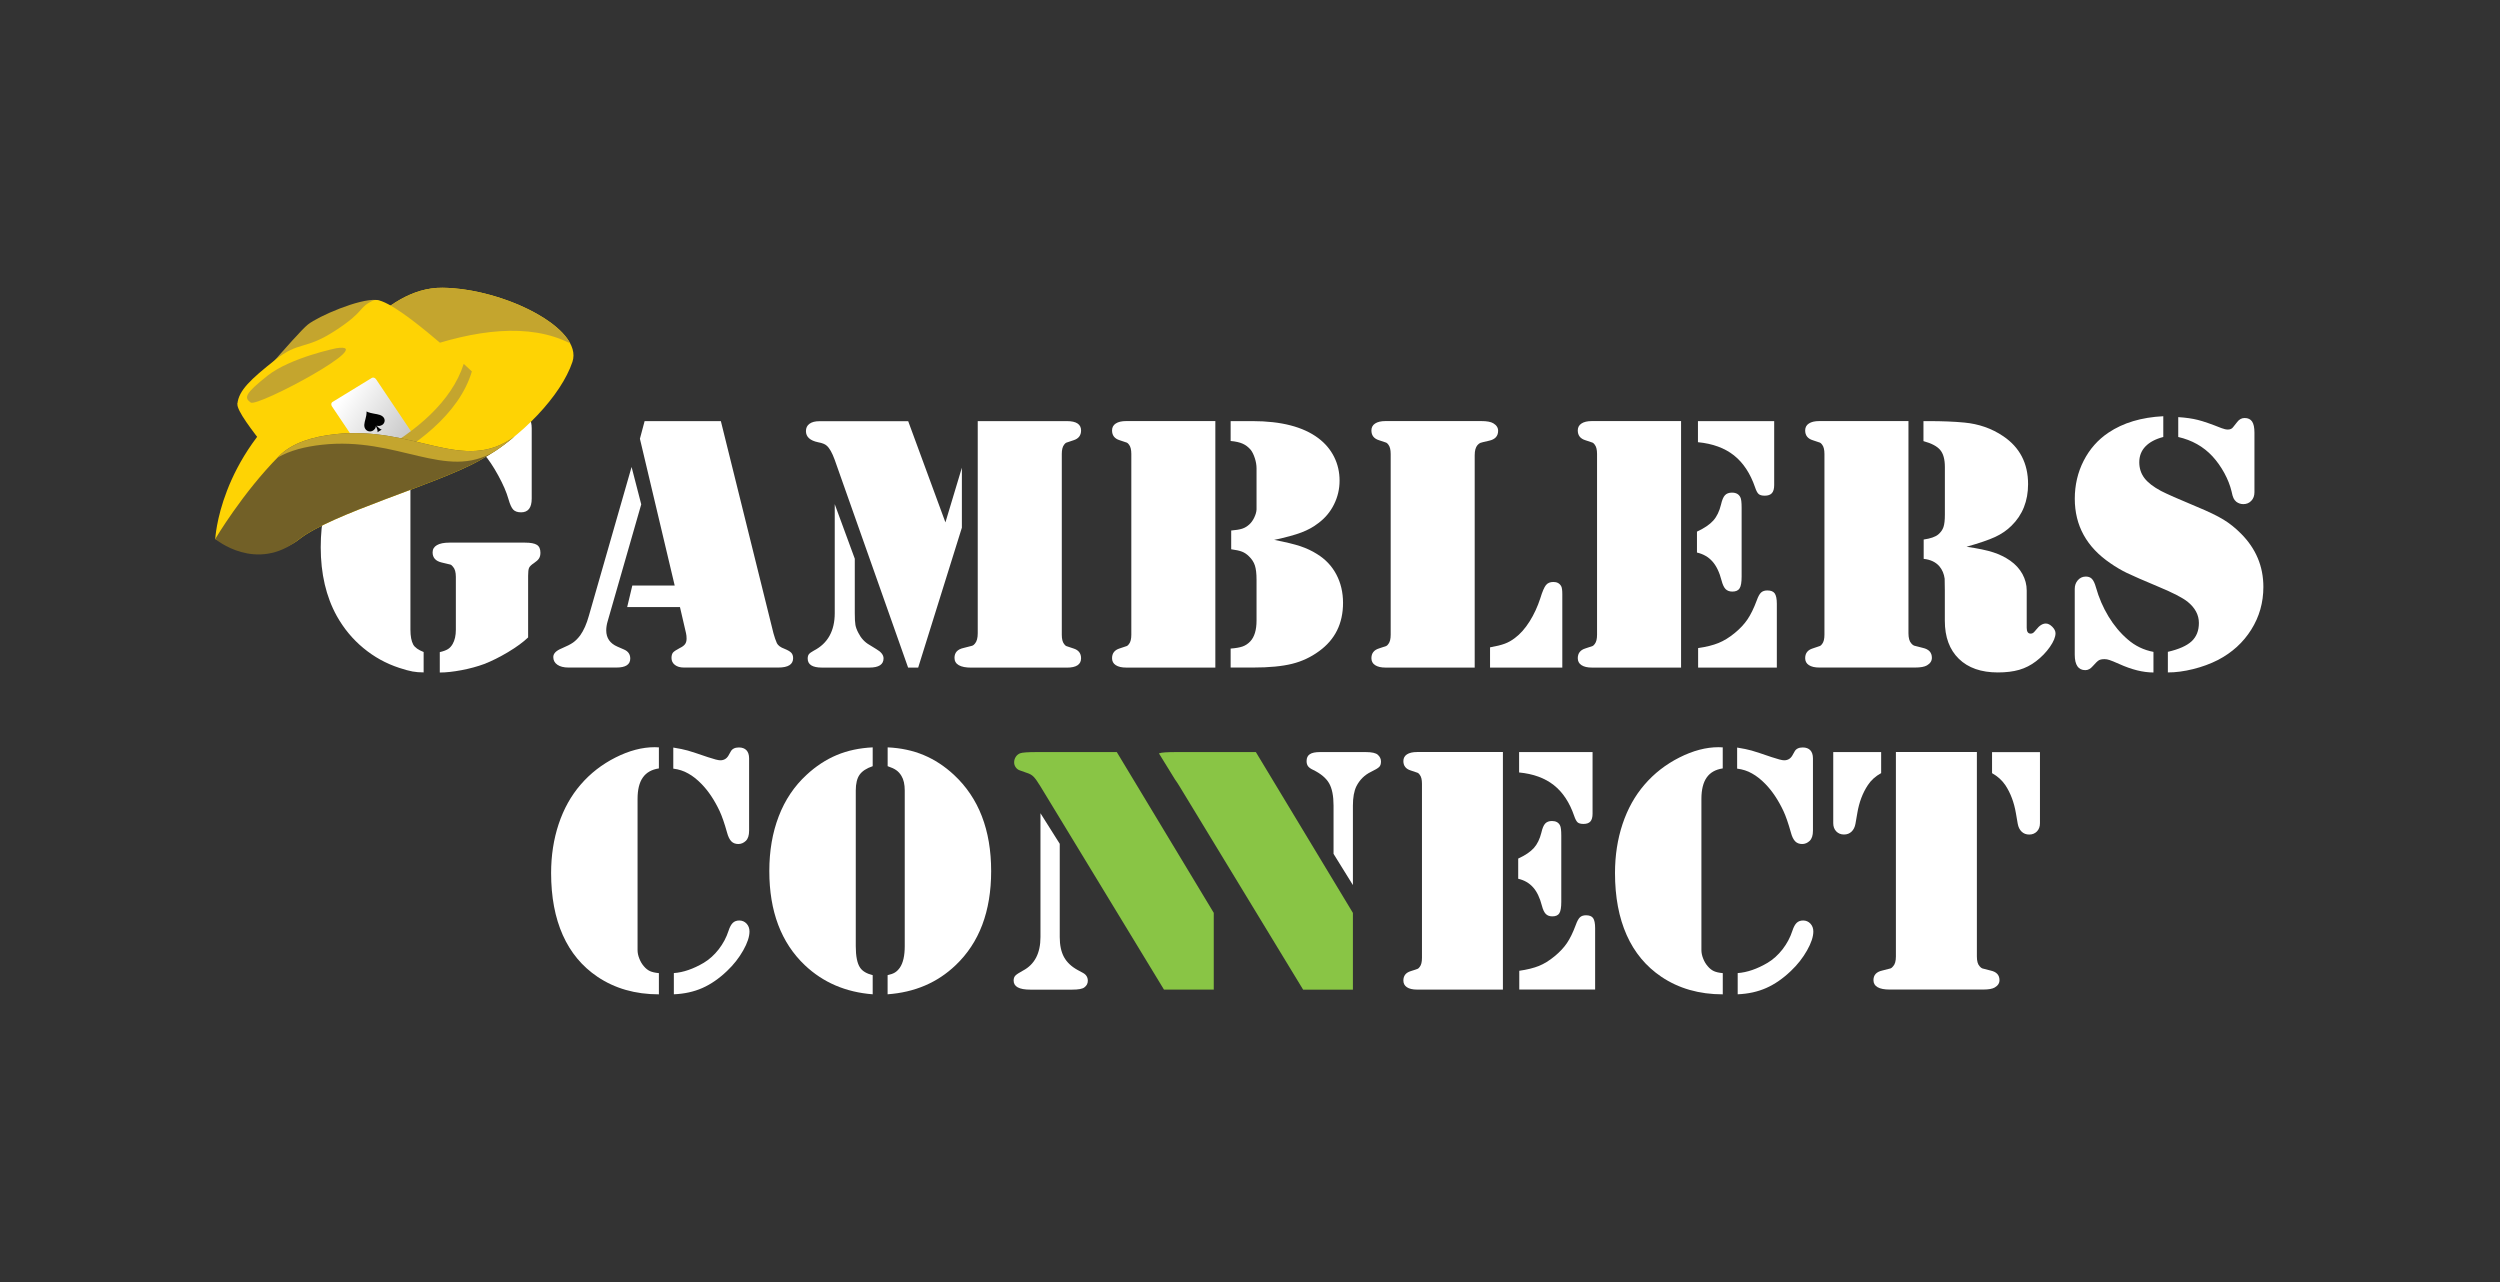 <?xml version="1.0" encoding="UTF-8"?>
<svg xmlns="http://www.w3.org/2000/svg" width="117" height="60" viewBox="0 0 117 60" fill="none">
  <rect x="0" y="0" width="117" height="60" fill="#333333" stroke="none"/>
  <path d="M52.266 35.197L56.804 42.722V46.313H54.474L48.682 36.785C48.556 36.579 48.454 36.435 48.374 36.353C48.294 36.271 48.192 36.212 48.066 36.174L47.742 36.059C47.656 36.033 47.588 35.983 47.538 35.912C47.486 35.842 47.462 35.764 47.462 35.676C47.462 35.584 47.488 35.498 47.538 35.42C47.59 35.342 47.658 35.286 47.742 35.254C47.838 35.216 48.1 35.197 48.526 35.197H52.266Z" fill="#89C545"></path>
  <path d="M30.836 34.977V35.962C30.5 36.012 30.25 36.153 30.086 36.386C29.92 36.619 29.838 36.953 29.838 37.388V44.116V44.465C29.838 44.589 29.864 44.721 29.92 44.86C29.974 45 30.044 45.116 30.128 45.215C30.218 45.324 30.316 45.401 30.418 45.448C30.52 45.494 30.66 45.527 30.836 45.542V46.535C29.732 46.535 28.774 46.26 27.96 45.712C27.244 45.229 26.702 44.578 26.338 43.761C25.974 42.944 25.792 41.976 25.792 40.857C25.792 40.038 25.91 39.273 26.146 38.564C26.382 37.856 26.724 37.241 27.174 36.72C27.628 36.193 28.174 35.769 28.808 35.45C29.442 35.13 30.052 34.969 30.638 34.969L30.836 34.977ZM31.51 35.972V34.986C31.788 35.031 32.014 35.076 32.188 35.126C32.362 35.175 32.676 35.279 33.13 35.435C33.42 35.532 33.614 35.582 33.71 35.582C33.874 35.582 34 35.511 34.086 35.37L34.196 35.175C34.264 35.046 34.392 34.981 34.58 34.981C34.734 34.981 34.852 35.025 34.934 35.111C35.016 35.199 35.058 35.325 35.058 35.492V38.881C35.058 39.099 35.006 39.255 34.904 39.353C34.802 39.45 34.684 39.5 34.554 39.5C34.418 39.5 34.308 39.458 34.226 39.374C34.144 39.29 34.076 39.152 34.026 38.963C33.906 38.534 33.79 38.198 33.676 37.953C33.432 37.438 33.152 37.02 32.84 36.699C32.63 36.481 32.42 36.315 32.208 36.199C31.998 36.078 31.766 36.004 31.51 35.972ZM31.536 46.533V45.54C31.98 45.508 32.446 45.347 32.936 45.059C33.198 44.902 33.43 44.691 33.636 44.427C33.84 44.163 33.994 43.875 34.096 43.56C34.152 43.386 34.22 43.263 34.296 43.19C34.372 43.117 34.474 43.079 34.598 43.079C34.734 43.079 34.848 43.129 34.94 43.226C35.03 43.324 35.076 43.446 35.076 43.593C35.076 43.837 34.978 44.133 34.782 44.48C34.586 44.828 34.334 45.149 34.026 45.441C33.65 45.8 33.266 46.065 32.87 46.239C32.474 46.414 32.03 46.512 31.536 46.533Z" fill="white"></path>
  <path d="M40.844 35.857C40.554 35.954 40.35 36.088 40.23 36.256C40.11 36.424 40.05 36.672 40.05 36.997V44.278C40.05 44.755 40.118 45.093 40.254 45.288C40.362 45.45 40.558 45.567 40.842 45.637V46.533C39.58 46.435 38.522 45.981 37.668 45.173C36.558 44.12 36.004 42.651 36.004 40.767C36.004 39.822 36.15 38.969 36.444 38.205C36.736 37.442 37.17 36.794 37.746 36.264C38.184 35.857 38.656 35.548 39.162 35.336C39.668 35.124 40.228 35.006 40.842 34.977V35.857H40.844ZM41.542 35.857V34.977C42.156 35.004 42.718 35.124 43.226 35.336C43.734 35.548 44.208 35.857 44.646 36.264C45.806 37.344 46.386 38.845 46.386 40.767C46.386 42.651 45.832 44.12 44.722 45.173C43.868 45.989 42.808 46.441 41.54 46.533V45.637C41.688 45.605 41.804 45.563 41.886 45.511C41.968 45.46 42.044 45.385 42.112 45.288C42.266 45.065 42.342 44.729 42.342 44.278V36.997C42.342 36.709 42.29 36.481 42.188 36.313C42.12 36.199 42.038 36.109 41.944 36.044C41.854 35.979 41.718 35.916 41.542 35.857Z" fill="white"></path>
  <path d="M48.692 38.056L49.596 39.49V43.854C49.596 44.234 49.662 44.547 49.796 44.792C49.93 45.036 50.142 45.236 50.432 45.395L50.688 45.534C50.836 45.616 50.91 45.739 50.91 45.901C50.91 46.027 50.856 46.13 50.748 46.21C50.656 46.281 50.47 46.315 50.184 46.315H48.214C47.696 46.315 47.438 46.174 47.438 45.891C47.438 45.794 47.464 45.716 47.52 45.658C47.574 45.601 47.692 45.525 47.874 45.425C48.42 45.137 48.694 44.614 48.694 43.854V38.056H48.692Z" fill="white"></path>
  <path d="M63.314 41.418L62.41 39.96V37.703C62.41 37.247 62.34 36.898 62.202 36.657C62.062 36.416 61.816 36.208 61.464 36.035C61.344 35.981 61.262 35.922 61.216 35.859C61.17 35.796 61.148 35.716 61.148 35.618C61.148 35.471 61.198 35.364 61.298 35.298C61.398 35.229 61.558 35.197 61.78 35.197H63.912C64.202 35.197 64.392 35.24 64.484 35.326C64.58 35.412 64.63 35.517 64.63 35.636C64.63 35.75 64.604 35.836 64.548 35.891C64.494 35.949 64.364 36.025 64.16 36.124C63.858 36.271 63.632 36.497 63.478 36.8C63.37 37.023 63.316 37.323 63.316 37.703V41.418H63.314Z" fill="white"></path>
  <path d="M70.336 35.197V46.313H66.54H66.318C66.114 46.313 65.956 46.277 65.844 46.203C65.734 46.13 65.678 46.025 65.678 45.889C65.678 45.666 65.792 45.521 66.02 45.45C66.208 45.391 66.318 45.355 66.348 45.34C66.38 45.326 66.412 45.296 66.446 45.246C66.514 45.16 66.548 45.021 66.548 44.83V36.678C66.548 36.487 66.514 36.35 66.446 36.262C66.412 36.212 66.38 36.182 66.348 36.168C66.316 36.155 66.208 36.119 66.02 36.057C65.792 35.987 65.678 35.84 65.678 35.618C65.678 35.483 65.734 35.378 65.844 35.305C65.954 35.233 66.112 35.195 66.318 35.195H66.54H70.336V35.197ZM71.052 41.126V40.181C71.382 40.029 71.626 39.864 71.786 39.685C71.946 39.505 72.062 39.267 72.136 38.969C72.182 38.763 72.242 38.62 72.316 38.541C72.39 38.463 72.496 38.423 72.632 38.423C72.814 38.423 72.94 38.492 73.008 38.627C73.048 38.698 73.068 38.858 73.068 39.108V42.211C73.068 42.466 73.038 42.642 72.978 42.739C72.918 42.837 72.808 42.886 72.65 42.886C72.52 42.886 72.416 42.848 72.342 42.772C72.268 42.696 72.208 42.568 72.162 42.39C72.066 42.016 71.928 41.727 71.748 41.527C71.568 41.325 71.336 41.191 71.052 41.126ZM71.094 35.197H74.532V38.079C74.532 38.247 74.498 38.37 74.43 38.446C74.362 38.522 74.254 38.56 74.106 38.56C73.98 38.56 73.89 38.535 73.834 38.488C73.778 38.438 73.724 38.339 73.672 38.186C73.456 37.556 73.138 37.075 72.72 36.745C72.302 36.414 71.76 36.216 71.094 36.151V35.197ZM71.102 46.313V45.433C71.472 45.38 71.778 45.303 72.02 45.206C72.262 45.108 72.504 44.96 72.75 44.757C72.994 44.557 73.19 44.349 73.334 44.135C73.48 43.921 73.616 43.637 73.748 43.283C73.81 43.11 73.876 42.991 73.944 42.928C74.012 42.865 74.106 42.835 74.226 42.835C74.386 42.835 74.496 42.879 74.558 42.968C74.62 43.058 74.652 43.215 74.652 43.436V46.311H71.102V46.313Z" fill="white"></path>
  <path d="M80.624 34.977V35.962C80.288 36.012 80.038 36.153 79.874 36.386C79.71 36.619 79.626 36.953 79.626 37.388V44.116V44.465C79.626 44.589 79.652 44.721 79.708 44.86C79.762 45 79.832 45.116 79.918 45.215C80.008 45.324 80.106 45.401 80.208 45.448C80.31 45.494 80.45 45.527 80.626 45.542V46.535C79.522 46.535 78.564 46.26 77.75 45.712C77.034 45.229 76.492 44.578 76.128 43.761C75.764 42.944 75.582 41.976 75.582 40.857C75.582 40.038 75.7 39.273 75.936 38.564C76.172 37.856 76.514 37.241 76.964 36.72C77.418 36.193 77.964 35.769 78.598 35.45C79.232 35.13 79.842 34.969 80.428 34.969L80.624 34.977ZM81.298 35.972V34.986C81.576 35.031 81.802 35.076 81.976 35.126C82.15 35.175 82.464 35.279 82.918 35.435C83.208 35.532 83.402 35.582 83.498 35.582C83.662 35.582 83.788 35.511 83.874 35.37L83.984 35.175C84.052 35.046 84.18 34.981 84.368 34.981C84.522 34.981 84.64 35.025 84.722 35.111C84.804 35.199 84.846 35.325 84.846 35.492V38.881C84.846 39.099 84.794 39.255 84.692 39.353C84.59 39.45 84.472 39.5 84.342 39.5C84.206 39.5 84.096 39.458 84.014 39.374C83.932 39.29 83.864 39.152 83.814 38.963C83.694 38.534 83.578 38.198 83.464 37.953C83.22 37.438 82.94 37.02 82.628 36.699C82.418 36.481 82.206 36.315 81.996 36.199C81.788 36.078 81.554 36.004 81.298 35.972ZM81.324 46.533V45.54C81.768 45.508 82.234 45.347 82.724 45.059C82.986 44.902 83.218 44.691 83.424 44.427C83.628 44.163 83.782 43.875 83.884 43.56C83.94 43.386 84.008 43.263 84.084 43.19C84.16 43.117 84.262 43.079 84.386 43.079C84.522 43.079 84.636 43.129 84.728 43.226C84.818 43.324 84.864 43.446 84.864 43.593C84.864 43.837 84.766 44.133 84.57 44.48C84.374 44.828 84.122 45.149 83.814 45.441C83.438 45.8 83.054 46.065 82.658 46.239C82.264 46.414 81.818 46.512 81.324 46.533Z" fill="white"></path>
  <path d="M85.794 35.197H88.038V36.182C87.77 36.329 87.564 36.516 87.416 36.743C87.172 37.111 87.006 37.548 86.922 38.054L86.836 38.551C86.808 38.709 86.746 38.831 86.652 38.921C86.558 39.011 86.44 39.055 86.298 39.055C86.15 39.055 86.03 39.005 85.936 38.908C85.842 38.81 85.796 38.682 85.796 38.526V35.197H85.794ZM92.518 35.197V44.765C92.518 44.977 92.56 45.13 92.646 45.221C92.692 45.275 92.734 45.309 92.774 45.322C92.814 45.336 92.944 45.37 93.166 45.423C93.438 45.483 93.576 45.633 93.576 45.872C93.576 46.014 93.502 46.128 93.354 46.214C93.246 46.279 93.064 46.311 92.808 46.311H92.526H88.72H88.438C88.188 46.311 87.998 46.275 87.87 46.2C87.742 46.128 87.678 46.017 87.678 45.87C87.678 45.632 87.814 45.483 88.088 45.422C88.31 45.368 88.44 45.334 88.48 45.321C88.52 45.307 88.56 45.273 88.6 45.219C88.686 45.128 88.728 44.975 88.728 44.763V35.195H92.518V35.197ZM95.47 35.197V38.528C95.47 38.684 95.424 38.812 95.33 38.91C95.236 39.007 95.116 39.057 94.968 39.057C94.826 39.057 94.708 39.013 94.614 38.923C94.52 38.833 94.458 38.709 94.43 38.553L94.344 38.056C94.258 37.552 94.094 37.115 93.85 36.745C93.696 36.518 93.488 36.329 93.228 36.184V35.199H95.47V35.197Z" fill="white"></path>
  <path d="M58.774 35.197H55.038C54.612 35.197 54.35 35.216 54.254 35.254C54.248 35.256 54.244 35.258 54.24 35.261L54.994 36.485C55.052 36.563 55.118 36.663 55.194 36.787L60.986 46.315H63.316V42.724L58.774 35.197Z" fill="#89C545"></path>
  <path d="M29.558 21.854L30.01 23.603L28.442 29.063C28.394 29.221 28.372 29.366 28.372 29.502C28.372 29.857 28.546 30.111 28.894 30.262L29.204 30.397C29.398 30.481 29.496 30.622 29.496 30.819C29.496 31.102 29.28 31.241 28.85 31.241H26.602C26.384 31.241 26.21 31.197 26.084 31.109C25.956 31.021 25.894 30.901 25.894 30.75C25.894 30.586 26.024 30.453 26.284 30.346C26.526 30.244 26.704 30.153 26.82 30.071C26.936 29.989 27.046 29.878 27.152 29.737C27.318 29.506 27.454 29.198 27.56 28.816L29.558 21.854ZM30.168 19.708H33.736L36.198 29.637C36.246 29.811 36.298 29.968 36.358 30.101C36.412 30.208 36.53 30.296 36.712 30.363C36.866 30.426 36.972 30.487 37.03 30.548C37.088 30.609 37.118 30.695 37.118 30.802C37.118 31.094 36.888 31.241 36.428 31.241H32.01C31.832 31.241 31.692 31.201 31.586 31.119C31.48 31.037 31.426 30.928 31.426 30.794C31.426 30.682 31.45 30.598 31.496 30.54C31.544 30.485 31.65 30.414 31.814 30.328C31.932 30.273 32.014 30.21 32.062 30.143C32.11 30.076 32.132 29.991 32.132 29.889C32.132 29.794 32.124 29.71 32.106 29.635L31.822 28.41H29.352L29.592 27.404H31.576L29.948 20.533L30.168 19.708Z" fill="white"></path>
  <path d="M42.502 19.708L44.246 24.448L45.016 21.888V24.695L42.97 31.245H42.5L39.064 21.518C38.946 21.192 38.822 20.972 38.692 20.859C38.616 20.787 38.482 20.733 38.294 20.699C37.91 20.621 37.718 20.445 37.718 20.176C37.718 20.029 37.772 19.916 37.882 19.834C37.992 19.752 38.148 19.712 38.356 19.712H42.502V19.708ZM39.066 23.595L40.004 26.148V28.69C40.004 28.95 40.014 29.135 40.034 29.248C40.054 29.36 40.1 29.485 40.172 29.62C40.296 29.868 40.468 30.053 40.686 30.178L41.014 30.38C41.238 30.51 41.35 30.653 41.35 30.811C41.35 31.1 41.128 31.243 40.686 31.243H38.464C38.022 31.243 37.8 31.102 37.8 30.821C37.8 30.731 37.82 30.663 37.858 30.615C37.896 30.567 37.972 30.512 38.084 30.451C38.74 30.113 39.066 29.527 39.066 28.692V23.595ZM45.76 19.708H49.69H49.93C50.372 19.708 50.594 19.855 50.594 20.147C50.594 20.378 50.476 20.531 50.24 20.604C50.046 20.666 49.932 20.703 49.9 20.718C49.868 20.731 49.834 20.764 49.798 20.815C49.728 20.905 49.692 21.048 49.692 21.247V29.706C49.692 29.903 49.728 30.048 49.798 30.137C49.834 30.189 49.868 30.221 49.9 30.235C49.932 30.248 50.046 30.286 50.24 30.349C50.476 30.422 50.594 30.575 50.594 30.806C50.594 31.098 50.372 31.245 49.93 31.245H49.69H45.75H45.458C45.198 31.245 45.002 31.207 44.87 31.13C44.738 31.054 44.67 30.939 44.67 30.788C44.67 30.54 44.812 30.386 45.094 30.325C45.324 30.269 45.46 30.233 45.502 30.22C45.544 30.206 45.584 30.174 45.626 30.122C45.714 30.021 45.758 29.861 45.758 29.641V19.708H45.76Z" fill="white"></path>
  <path d="M56.878 19.708V31.243H52.938H52.708C52.496 31.243 52.332 31.205 52.216 31.128C52.1 31.052 52.044 30.943 52.044 30.804C52.044 30.573 52.162 30.42 52.398 30.347C52.592 30.286 52.706 30.248 52.738 30.233C52.77 30.22 52.804 30.187 52.84 30.136C52.91 30.046 52.946 29.903 52.946 29.704V21.245C52.946 21.048 52.91 20.903 52.84 20.813C52.804 20.762 52.77 20.731 52.738 20.716C52.706 20.703 52.592 20.665 52.398 20.602C52.162 20.529 52.044 20.376 52.044 20.145C52.044 20.004 52.102 19.895 52.216 19.821C52.332 19.744 52.494 19.706 52.708 19.706H52.938H56.878V19.708ZM59.632 25.267C60.164 25.369 60.572 25.468 60.858 25.563C61.144 25.659 61.402 25.781 61.632 25.926C62.028 26.168 62.33 26.487 62.54 26.884C62.75 27.281 62.854 27.724 62.854 28.215C62.854 29.179 62.482 29.931 61.738 30.471C61.354 30.754 60.93 30.953 60.468 31.067C60.006 31.182 59.398 31.241 58.648 31.241H57.594V30.353C57.83 30.336 58.016 30.303 58.152 30.256C58.288 30.208 58.408 30.128 58.514 30.015C58.708 29.807 58.806 29.483 58.806 29.044V27.127C58.806 26.844 58.78 26.625 58.73 26.468C58.68 26.31 58.586 26.166 58.452 26.037C58.352 25.936 58.242 25.863 58.124 25.817C58.006 25.771 57.838 25.735 57.62 25.706V24.828C57.838 24.811 58.008 24.782 58.13 24.744C58.25 24.704 58.362 24.639 58.462 24.549C58.556 24.465 58.636 24.355 58.7 24.219C58.764 24.084 58.8 23.96 58.806 23.847V23.383V21.921C58.806 21.768 58.78 21.61 58.726 21.443C58.672 21.277 58.608 21.146 58.532 21.05C58.42 20.92 58.294 20.825 58.156 20.764C58.018 20.703 57.83 20.659 57.594 20.638V19.708H58.612C59.958 19.708 60.984 19.973 61.692 20.502C62.016 20.745 62.264 21.037 62.436 21.38C62.608 21.724 62.692 22.096 62.692 22.495C62.692 22.89 62.604 23.261 62.43 23.61C62.256 23.96 62.012 24.25 61.7 24.481C61.47 24.662 61.204 24.807 60.904 24.92C60.606 25.034 60.182 25.149 59.632 25.267Z" fill="white"></path>
  <path d="M69.016 31.243H65.076H64.846C64.634 31.243 64.47 31.205 64.354 31.128C64.238 31.052 64.182 30.943 64.182 30.804C64.182 30.573 64.3 30.42 64.536 30.347C64.73 30.286 64.844 30.248 64.876 30.233C64.908 30.22 64.942 30.187 64.978 30.136C65.048 30.046 65.084 29.903 65.084 29.704V21.245C65.084 21.048 65.048 20.903 64.978 20.813C64.942 20.762 64.908 20.731 64.876 20.716C64.844 20.703 64.73 20.665 64.536 20.602C64.3 20.529 64.182 20.376 64.182 20.145C64.182 20.004 64.24 19.895 64.354 19.821C64.47 19.744 64.632 19.706 64.846 19.706H65.076H69.024H69.324C69.584 19.706 69.77 19.741 69.882 19.807C70.036 19.897 70.112 20.015 70.112 20.162C70.112 20.411 69.97 20.565 69.688 20.626C69.458 20.678 69.322 20.71 69.28 20.727C69.238 20.745 69.194 20.779 69.148 20.829C69.06 20.93 69.016 21.088 69.016 21.302V31.243ZM69.734 31.243V30.296C70.024 30.244 70.252 30.189 70.42 30.126C70.588 30.065 70.75 29.973 70.902 29.855C71.15 29.67 71.378 29.412 71.584 29.085C71.79 28.759 71.958 28.394 72.088 27.995C72.182 27.686 72.27 27.482 72.35 27.383C72.43 27.283 72.546 27.236 72.7 27.236C72.866 27.236 72.986 27.3 73.062 27.43C73.098 27.493 73.116 27.616 73.116 27.803V31.243H69.734Z" fill="white"></path>
  <path d="M78.674 19.708V31.243H74.734H74.504C74.292 31.243 74.128 31.205 74.012 31.128C73.896 31.052 73.84 30.943 73.84 30.804C73.84 30.573 73.958 30.42 74.194 30.347C74.388 30.286 74.502 30.248 74.534 30.233C74.566 30.22 74.6 30.187 74.636 30.136C74.706 30.046 74.742 29.903 74.742 29.704V21.245C74.742 21.048 74.706 20.903 74.636 20.813C74.6 20.762 74.566 20.731 74.534 20.716C74.502 20.703 74.388 20.665 74.194 20.602C73.958 20.529 73.84 20.376 73.84 20.145C73.84 20.004 73.898 19.895 74.012 19.821C74.128 19.744 74.29 19.706 74.504 19.706H74.734H78.674V19.708ZM79.418 25.859V24.88C79.76 24.721 80.014 24.549 80.18 24.364C80.346 24.179 80.466 23.931 80.542 23.62C80.59 23.406 80.652 23.257 80.728 23.177C80.804 23.095 80.914 23.055 81.056 23.055C81.244 23.055 81.374 23.125 81.446 23.267C81.488 23.339 81.508 23.505 81.508 23.765V26.984C81.508 27.249 81.478 27.432 81.414 27.533C81.352 27.635 81.238 27.686 81.074 27.686C80.938 27.686 80.832 27.646 80.756 27.568C80.68 27.489 80.618 27.356 80.57 27.171C80.47 26.781 80.326 26.483 80.14 26.275C79.954 26.065 79.714 25.928 79.418 25.859ZM79.464 19.708H83.032V22.7C83.032 22.873 82.996 23.001 82.926 23.079C82.856 23.158 82.744 23.198 82.59 23.198C82.46 23.198 82.366 23.173 82.306 23.122C82.246 23.07 82.19 22.967 82.138 22.808C81.914 22.155 81.584 21.657 81.15 21.312C80.716 20.968 80.154 20.762 79.464 20.695V19.708ZM79.472 31.243V30.33C79.856 30.275 80.172 30.195 80.424 30.093C80.674 29.992 80.926 29.838 81.18 29.63C81.434 29.422 81.636 29.206 81.786 28.982C81.936 28.759 82.08 28.465 82.216 28.099C82.28 27.919 82.348 27.795 82.42 27.73C82.49 27.665 82.588 27.633 82.712 27.633C82.878 27.633 82.992 27.678 83.058 27.772C83.122 27.866 83.156 28.028 83.156 28.259V31.243H79.472Z" fill="white"></path>
  <path d="M89.316 19.708V29.637C89.316 29.857 89.36 30.015 89.448 30.111C89.496 30.168 89.54 30.202 89.58 30.216C89.622 30.229 89.758 30.265 89.988 30.321C90.272 30.384 90.412 30.538 90.412 30.785C90.412 30.932 90.336 31.05 90.182 31.14C90.07 31.206 89.884 31.241 89.624 31.241H89.324H85.376H85.146C84.934 31.241 84.77 31.203 84.654 31.126C84.538 31.05 84.482 30.941 84.482 30.802C84.482 30.571 84.6 30.418 84.836 30.346C85.03 30.284 85.144 30.246 85.176 30.231C85.208 30.218 85.242 30.185 85.278 30.134C85.348 30.044 85.384 29.901 85.384 29.702V21.245C85.384 21.048 85.348 20.903 85.278 20.813C85.242 20.762 85.208 20.731 85.176 20.716C85.144 20.703 85.03 20.665 84.836 20.602C84.6 20.529 84.482 20.376 84.482 20.145C84.482 20.004 84.54 19.895 84.654 19.821C84.77 19.744 84.932 19.706 85.146 19.706H85.376H89.316V19.708ZM92.034 25.588C92.576 25.666 92.994 25.754 93.286 25.85C93.578 25.945 93.842 26.075 94.078 26.239C94.326 26.413 94.516 26.623 94.65 26.865C94.782 27.108 94.85 27.363 94.85 27.635V29.383C94.85 29.563 94.912 29.654 95.036 29.654C95.084 29.654 95.122 29.641 95.156 29.616C95.188 29.591 95.234 29.542 95.294 29.467C95.442 29.276 95.592 29.181 95.746 29.181C95.846 29.181 95.946 29.233 96.048 29.334C96.148 29.435 96.198 29.536 96.198 29.637C96.198 29.811 96.11 30.025 95.936 30.275C95.762 30.525 95.544 30.75 95.286 30.947C95.044 31.132 94.782 31.266 94.498 31.348C94.214 31.43 93.882 31.47 93.498 31.47C92.72 31.47 92.11 31.258 91.674 30.832C91.238 30.407 91.018 29.815 91.018 29.053V27.633C91.018 27.318 91.014 27.134 91.01 27.083C90.98 26.858 90.898 26.663 90.762 26.501C90.59 26.304 90.346 26.188 90.028 26.155V25.25C90.346 25.204 90.574 25.126 90.71 25.013C90.828 24.912 90.91 24.796 90.954 24.668C90.998 24.538 91.02 24.347 91.02 24.093V21.854C91.02 21.499 90.948 21.233 90.802 21.06C90.658 20.886 90.396 20.747 90.018 20.645V19.708H90.248C90.904 19.708 91.46 19.731 91.922 19.775C92.606 19.838 93.218 20.052 93.754 20.416C94.528 20.939 94.914 21.688 94.914 22.656C94.914 23.45 94.654 24.101 94.134 24.609C93.916 24.823 93.66 24.998 93.368 25.132C93.074 25.267 92.63 25.42 92.034 25.588Z" fill="white"></path>
  <path d="M101.242 19.479V20.451C100.876 20.546 100.598 20.695 100.406 20.894C100.214 21.094 100.118 21.34 100.118 21.633C100.118 21.915 100.198 22.161 100.356 22.371C100.516 22.583 100.776 22.784 101.136 22.977C101.384 23.106 101.944 23.355 102.818 23.719C103.35 23.939 103.76 24.137 104.054 24.315C104.346 24.492 104.622 24.714 104.882 24.977C105.578 25.676 105.926 26.506 105.926 27.471C105.926 28.198 105.738 28.862 105.36 29.465C104.982 30.069 104.462 30.542 103.802 30.886C103.448 31.067 103.06 31.209 102.638 31.314C102.216 31.419 101.822 31.47 101.456 31.47V30.506C101.97 30.387 102.34 30.223 102.568 30.012C102.796 29.799 102.908 29.515 102.908 29.154C102.908 28.776 102.73 28.444 102.376 28.158C102.14 27.973 101.692 27.741 101.03 27.465C100.304 27.161 99.806 26.944 99.538 26.814C99.27 26.684 99.012 26.531 98.764 26.358C97.654 25.603 97.1 24.597 97.1 23.341C97.1 22.7 97.238 22.106 97.516 21.562C97.794 21.018 98.18 20.581 98.676 20.248C99.364 19.786 100.22 19.53 101.242 19.479ZM100.782 30.508V31.472C100.298 31.472 99.764 31.34 99.18 31.075C98.962 30.979 98.812 30.916 98.728 30.89C98.646 30.861 98.566 30.848 98.49 30.848C98.372 30.848 98.284 30.867 98.224 30.903C98.164 30.939 98.07 31.031 97.94 31.178C97.834 31.302 97.718 31.363 97.594 31.363C97.264 31.363 97.098 31.121 97.098 30.636V27.558C97.098 27.4 97.146 27.266 97.24 27.157C97.334 27.049 97.452 26.989 97.594 26.984C97.724 26.978 97.826 27.014 97.9 27.089C97.974 27.165 98.038 27.299 98.09 27.489C98.226 27.974 98.422 28.427 98.678 28.851C98.934 29.273 99.234 29.631 99.576 29.924C99.926 30.229 100.326 30.422 100.782 30.508ZM101.942 20.451V19.521C102.296 19.544 102.604 19.588 102.862 19.653C103.122 19.718 103.49 19.846 103.968 20.037C104.086 20.082 104.184 20.103 104.26 20.103C104.372 20.103 104.454 20.067 104.508 19.992L104.702 19.748C104.796 19.624 104.912 19.563 105.048 19.563C105.208 19.563 105.324 19.618 105.398 19.727C105.472 19.838 105.508 20.01 105.508 20.247V23.036C105.508 23.2 105.46 23.334 105.362 23.436C105.264 23.541 105.14 23.593 104.986 23.593C104.868 23.593 104.758 23.557 104.658 23.482C104.604 23.436 104.562 23.383 104.53 23.318C104.498 23.253 104.466 23.145 104.436 22.994C104.37 22.717 104.258 22.432 104.1 22.14C103.94 21.848 103.754 21.585 103.542 21.354C103.118 20.899 102.584 20.598 101.942 20.451Z" fill="white"></path>
  <path d="M19.988 19.479V20.416C19.468 20.535 19.208 20.93 19.208 21.6V29.467C19.208 29.771 19.252 30.006 19.34 30.168C19.416 30.303 19.58 30.418 19.826 30.514V31.468C19.636 31.468 19.464 31.455 19.308 31.426C19.152 31.398 18.944 31.342 18.684 31.256C18.064 31.054 17.504 30.743 17.002 30.326C16.5 29.91 16.088 29.412 15.762 28.83C15.26 27.923 15.01 26.85 15.01 25.611C15.01 24.41 15.234 23.347 15.682 22.417C16.13 21.487 16.774 20.758 17.612 20.229C18.096 19.92 18.616 19.697 19.17 19.561C19.404 19.508 19.674 19.479 19.988 19.479ZM24.716 29.832C24.48 30.057 24.166 30.286 23.774 30.521C23.382 30.754 23.012 30.939 22.662 31.075C22.344 31.193 21.99 31.289 21.604 31.363C21.218 31.436 20.876 31.474 20.582 31.474V30.519C20.754 30.479 20.882 30.431 20.968 30.376C21.054 30.321 21.126 30.241 21.184 30.139C21.284 29.966 21.334 29.742 21.334 29.471V27.001C21.334 26.781 21.29 26.623 21.202 26.527C21.16 26.472 21.12 26.436 21.078 26.422C21.036 26.409 20.902 26.377 20.67 26.325C20.386 26.258 20.246 26.1 20.246 25.852C20.246 25.704 20.312 25.592 20.446 25.514C20.578 25.435 20.774 25.395 21.034 25.395H21.326H24.566C24.832 25.395 25.018 25.43 25.128 25.5C25.238 25.571 25.292 25.693 25.292 25.869C25.292 25.976 25.27 26.065 25.226 26.134C25.182 26.205 25.1 26.279 24.982 26.358C24.864 26.436 24.79 26.51 24.76 26.577C24.73 26.644 24.716 26.768 24.716 26.949V29.832ZM20.714 20.401V19.488C21.676 19.573 22.466 19.742 23.086 19.996C23.268 20.075 23.41 20.115 23.51 20.115C23.604 20.115 23.676 20.094 23.728 20.052C23.778 20.01 23.88 19.89 24.034 19.693C24.14 19.552 24.274 19.481 24.432 19.481C24.598 19.481 24.714 19.525 24.782 19.613C24.85 19.701 24.884 19.846 24.884 20.048V23.335C24.884 23.763 24.718 23.977 24.388 23.977C24.222 23.977 24.1 23.935 24.02 23.851C23.94 23.767 23.864 23.601 23.794 23.352C23.706 23.038 23.546 22.669 23.316 22.249C23.086 21.829 22.864 21.499 22.652 21.256C22.41 20.974 22.138 20.768 21.838 20.636C21.538 20.5 21.162 20.422 20.714 20.401Z" fill="white"></path>
  <path d="M10.074 25.225C10.074 25.225 10.24 21.424 14.02 18.425C15.922 16.917 17.862 13.439 20.706 13.467C23.55 13.496 27.314 15.365 26.79 16.936C26.264 18.507 24.424 20.456 22.4 21.573C20.374 22.69 15.514 24.038 13.998 25.241C12.482 26.443 10.074 25.225 10.074 25.225Z" fill="#FED304"></path>
  <path d="M20.708 13.467C17.864 13.439 15.922 16.917 14.02 18.425C13.31 18.988 12.728 19.58 12.25 20.17C16.42 17.459 22.84 14.103 26.688 16.073C25.994 14.752 23.04 13.49 20.708 13.467Z" fill="#C4A52E"></path>
  <path d="M11.11 18.901C11.11 18.901 13.896 15.596 14.406 15.191C14.916 14.786 16.828 13.969 17.606 14.038C18.382 14.107 19.45 16.701 19.45 16.701L15.292 19.382L11.11 18.901Z" fill="#C4A52E"></path>
  <path d="M22.084 17.383C22.084 17.383 18.21 13.713 17.472 14.061C16.734 14.406 17.132 14.536 15.69 15.474C14.248 16.411 14.016 15.94 12.872 16.848C11.726 17.757 11.172 18.27 11.11 18.901C11.05 19.53 13.91 22.549 13.864 23.013C13.818 23.475 20.886 21.398 22.084 17.383Z" fill="#FED304"></path>
  <path d="M19.382 20.403C19.432 20.477 19.424 20.569 19.362 20.607L17.516 21.735C17.454 21.774 17.364 21.743 17.314 21.667L15.536 19.019C15.486 18.945 15.494 18.853 15.556 18.815L17.402 17.686C17.464 17.648 17.554 17.679 17.604 17.755L19.382 20.403Z" fill="url(#paint0_linear_4_463)"></path>
  <path d="M17.502 19.359C17.246 19.315 17.154 19.256 17.154 19.256C17.154 19.256 17.172 19.361 17.106 19.601C17.054 19.794 17.012 19.949 17.1 20.078C17.176 20.191 17.334 20.226 17.454 20.153C17.538 20.101 17.592 20.021 17.59 19.939C17.632 20.027 17.694 20.163 17.664 20.229L17.868 20.103C17.792 20.101 17.688 19.991 17.622 19.916C17.7 19.953 17.8 19.939 17.884 19.888C18.002 19.815 18.038 19.664 17.962 19.55C17.872 19.422 17.708 19.393 17.502 19.359Z" fill="#010101"></path>
  <path d="M13.714 22.658C13.814 22.82 13.872 22.944 13.864 23.013C13.82 23.477 20.886 21.4 22.084 17.383C22.084 17.383 21.94 17.245 21.702 17.028C20.584 20.577 14.89 22.595 13.714 22.658Z" fill="#C4A52E"></path>
  <path d="M13.998 25.241C15.514 24.038 20.374 22.69 22.4 21.573C22.988 21.249 23.45 20.96 24.09 20.418C21.684 22.215 19.41 19.897 15.67 20.321C14.654 20.436 13.682 20.714 13.06 21.342C11.35 23.064 10.074 25.224 10.074 25.224C10.074 25.224 11.98 26.842 13.998 25.241Z" fill="#726027"></path>
  <path d="M15.672 20.321C14.656 20.436 13.684 20.714 13.062 21.342C13.038 21.367 13.014 21.39 12.99 21.415C13.57 21.077 14.296 20.901 15.046 20.817C18.62 20.413 20.856 22.511 23.146 21.128C23.44 20.936 23.738 20.714 24.09 20.416C21.684 22.217 19.412 19.897 15.672 20.321Z" fill="#C4A52E"></path>
  <path d="M15.736 16.297C15.736 16.297 13.586 16.738 12.522 17.581C11.456 18.427 11.414 18.614 11.734 18.839C12.052 19.065 17.816 15.978 15.736 16.297Z" fill="#C4A52E"></path>
  <defs>
    <linearGradient id="paint0_linear_4_463" x1="19.235" y1="20.817" x2="16.014" y2="18.614" gradientUnits="userSpaceOnUse">
      <stop stop-color="#C3C3C3"></stop>
      <stop offset="1" stop-color="white"></stop>
    </linearGradient>
  </defs>
</svg>
